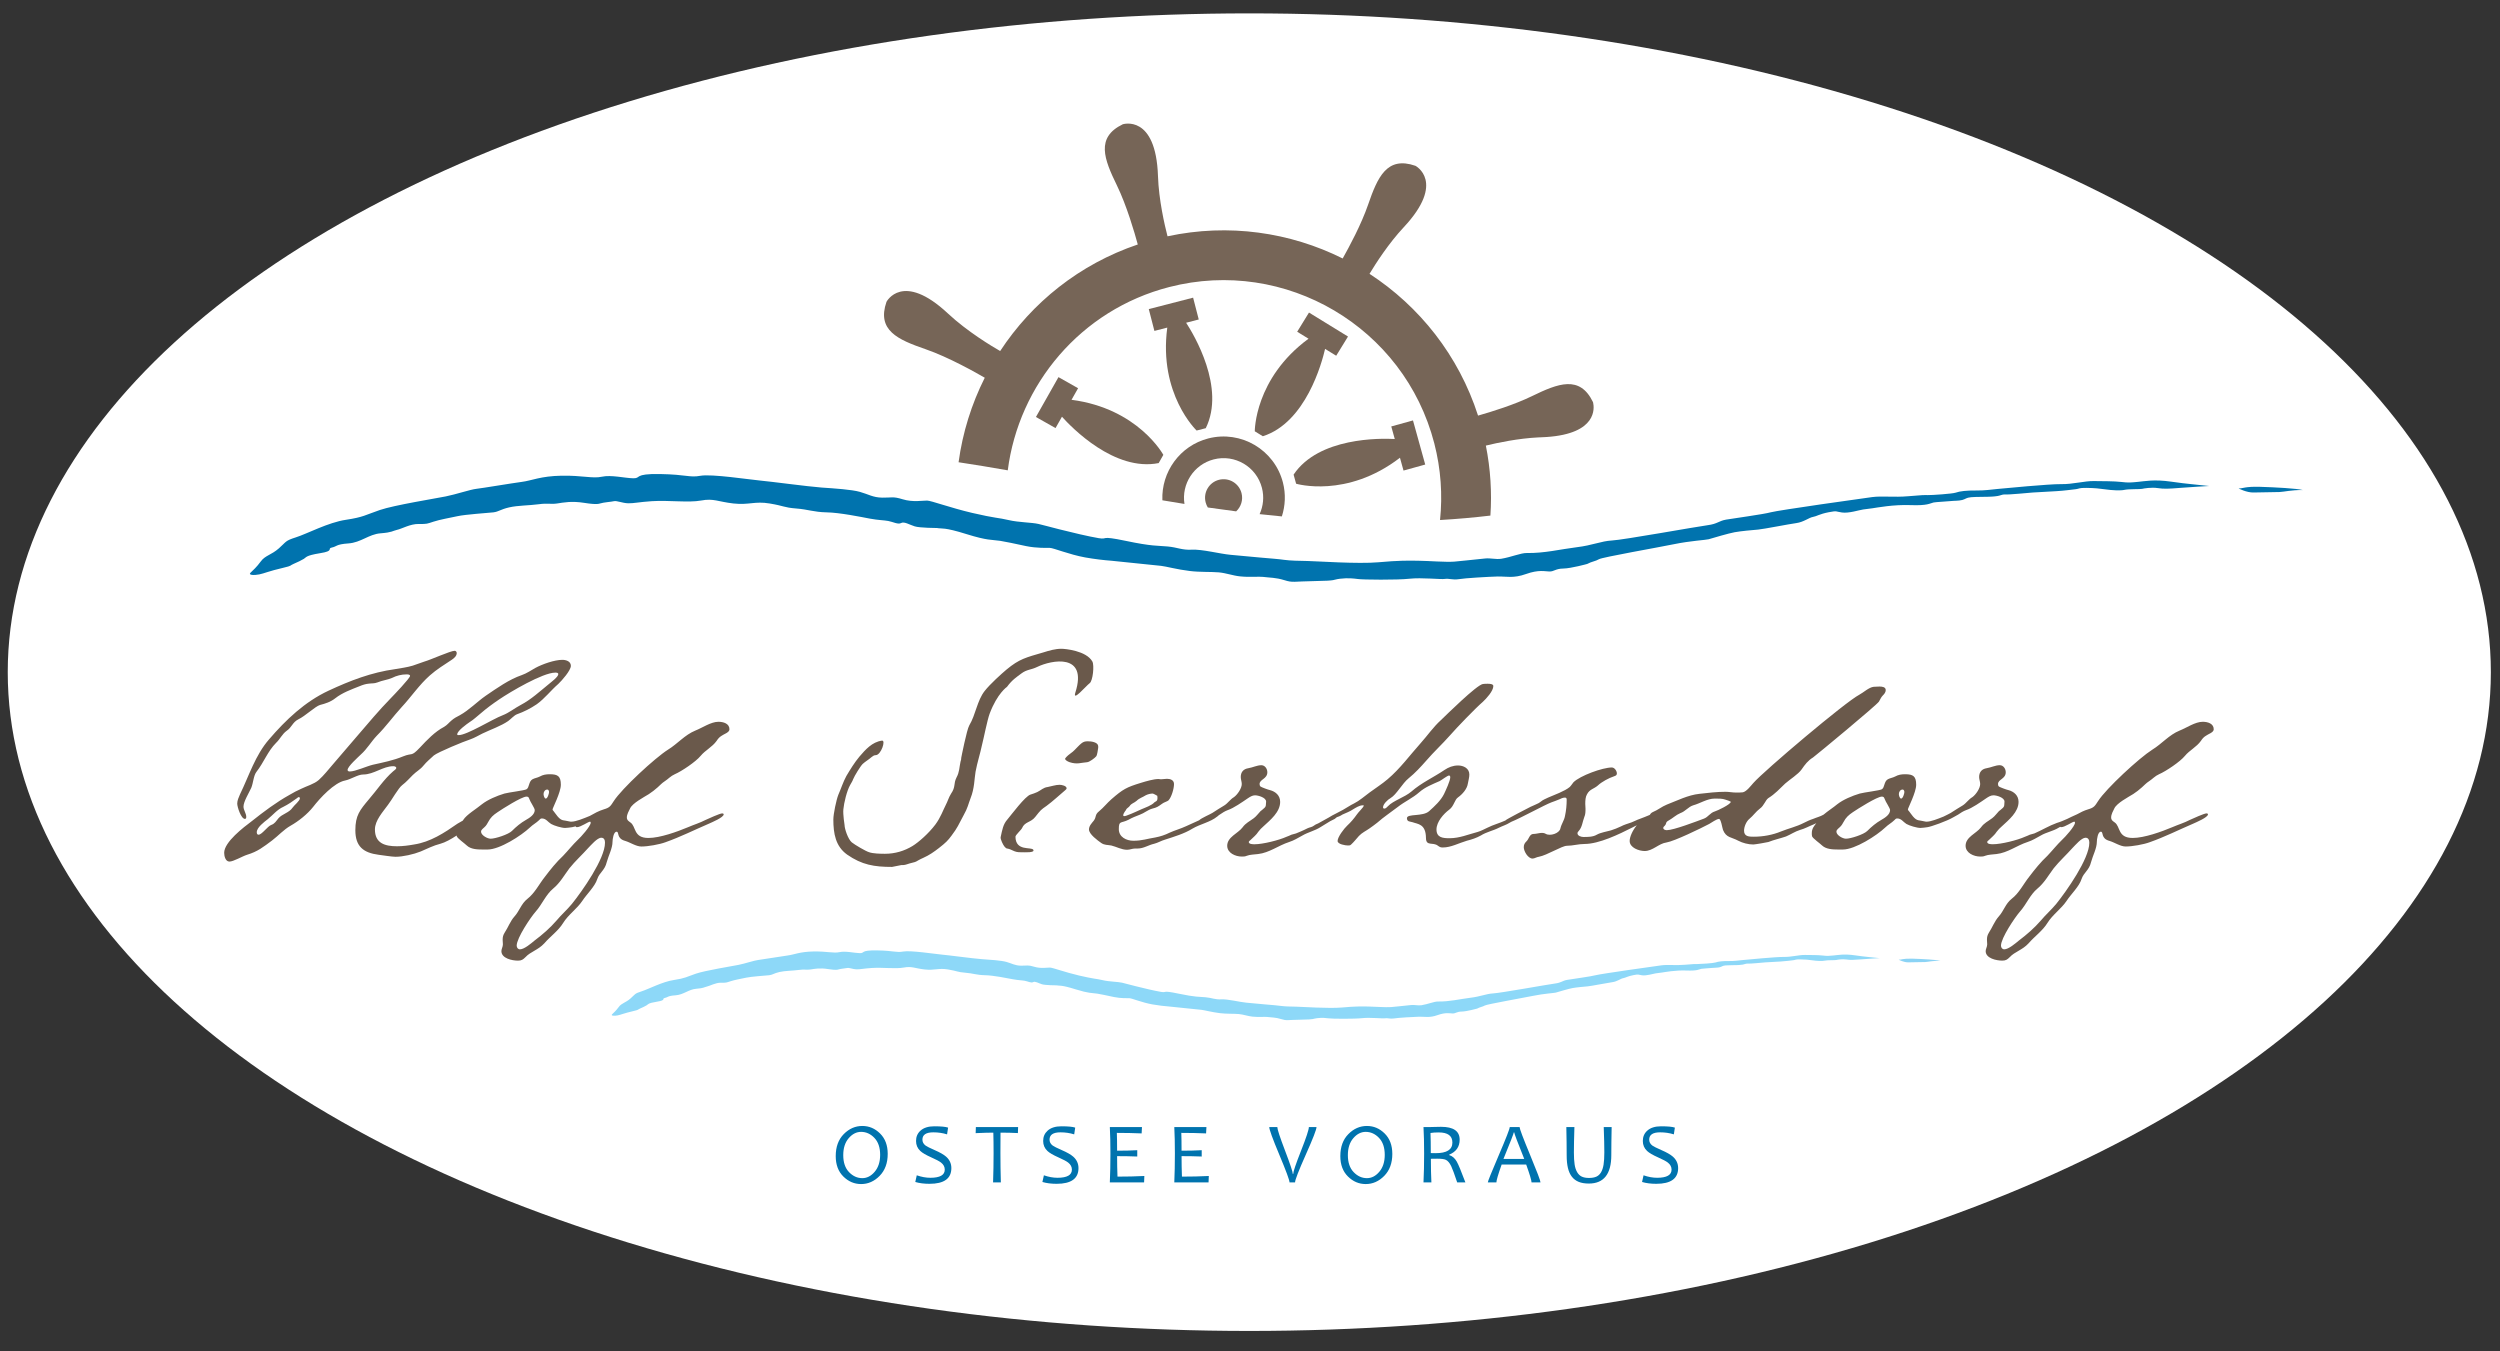 <?xml version="1.0" encoding="UTF-8" standalone="no"?>
<svg xmlns="http://www.w3.org/2000/svg" xmlns:xlink="http://www.w3.org/1999/xlink" width="100%" height="100%" viewBox="0 0 296 160" version="1.1" xml:space="preserve" style="fill-rule:evenodd;clip-rule:evenodd;stroke-linejoin:round;stroke-miterlimit:1.414;">
  <rect x="0" y="0" width="296" height="160" fill="#333333" stroke="none"/>
  <rect id="ArtBoard1" x="0" y="0" width="295.833" height="159.169" style="fill:none;"></rect>
  <g>
    <ellipse cx="147.917" cy="79.584" rx="147" ry="78" style="fill:#fff;"></ellipse>
    <g>
      <path d="M104.209,136.736c0,-0.866 -0.228,-1.535 -0.682,-2.011c-0.455,-0.474 -0.979,-0.712 -1.573,-0.712c-0.55,0 -1.04,0.25 -1.469,0.75c-0.43,0.5 -0.644,1.168 -0.644,2.003c0,0.869 0.229,1.54 0.687,2.016c0.458,0.474 0.982,0.711 1.572,0.711c0.551,0 1.039,-0.252 1.467,-0.76c0.428,-0.506 0.642,-1.172 0.642,-1.997Zm0.896,-0.116c0,1.084 -0.318,1.95 -0.952,2.599c-0.634,0.649 -1.366,0.974 -2.199,0.974c-0.798,0 -1.499,-0.298 -2.101,-0.893c-0.602,-0.595 -0.903,-1.4 -0.903,-2.413c0,-1.097 0.317,-1.967 0.951,-2.609c0.634,-0.643 1.367,-0.964 2.199,-0.964c0.799,0 1.499,0.297 2.101,0.893c0.602,0.595 0.904,1.401 0.904,2.413Z" style="fill:#0073ae;fill-rule:nonzero;"></path>
      <path d="M112.641,138.301c0,1.242 -0.864,1.862 -2.592,1.862c-0.631,0 -1.191,-0.071 -1.68,-0.216l0.176,-0.791c0.563,0.195 1.098,0.293 1.605,0.293c1.141,0 1.71,-0.323 1.71,-0.966c0,-0.326 -0.147,-0.605 -0.442,-0.836c-0.198,-0.155 -0.587,-0.361 -1.168,-0.619c-0.61,-0.272 -1.038,-0.522 -1.283,-0.75c-0.339,-0.316 -0.508,-0.711 -0.508,-1.188c0,-0.497 0.173,-0.9 0.518,-1.213c0.386,-0.349 0.931,-0.523 1.636,-0.523c0.798,0 1.345,0.052 1.64,0.156l-0.12,0.8c-0.511,-0.161 -1.052,-0.241 -1.626,-0.241c-0.862,0 -1.293,0.288 -1.293,0.865c0,0.279 0.124,0.512 0.372,0.7c0.161,0.117 0.517,0.295 1.067,0.534c0.627,0.271 1.08,0.529 1.359,0.774c0.419,0.369 0.629,0.823 0.629,1.359Z" style="fill:#0073ae;fill-rule:nonzero;"></path>
      <path d="M120.544,133.445l-0.025,0.71c-0.664,-0.034 -1.351,-0.051 -2.058,-0.051c-0.007,0.643 -0.01,1.461 -0.01,2.451c0,1.093 0.016,2.241 0.05,3.442l-0.921,0c0.04,-1.144 0.06,-2.291 0.06,-3.442c0,-0.976 -0.01,-1.793 -0.03,-2.451c-0.496,0 -1.194,0.02 -2.093,0.06l0.025,-0.719l5.002,0Z" style="fill:#0073ae;fill-rule:nonzero;"></path>
      <path d="M127.693,138.301c0,1.242 -0.864,1.862 -2.592,1.862c-0.63,0 -1.19,-0.071 -1.681,-0.216l0.177,-0.791c0.563,0.195 1.099,0.293 1.605,0.293c1.14,0 1.711,-0.323 1.711,-0.966c0,-0.326 -0.148,-0.605 -0.443,-0.836c-0.198,-0.155 -0.587,-0.361 -1.167,-0.619c-0.611,-0.272 -1.039,-0.522 -1.284,-0.75c-0.338,-0.316 -0.508,-0.711 -0.508,-1.188c0,-0.497 0.173,-0.9 0.519,-1.213c0.385,-0.349 0.93,-0.523 1.635,-0.523c0.798,0 1.345,0.052 1.64,0.156l-0.12,0.8c-0.51,-0.161 -1.052,-0.241 -1.626,-0.241c-0.862,0 -1.293,0.288 -1.293,0.865c0,0.279 0.124,0.512 0.372,0.7c0.161,0.117 0.517,0.295 1.067,0.534c0.627,0.271 1.08,0.529 1.359,0.774c0.419,0.369 0.629,0.823 0.629,1.359Z" style="fill:#0073ae;fill-rule:nonzero;"></path>
      <path d="M135.491,139.237l-0.031,0.76l-4.056,0c0.048,-1.041 0.071,-2.188 0.071,-3.442c0,-1.182 -0.023,-2.218 -0.071,-3.11l3.805,0l-0.04,0.75c-0.923,-0.04 -1.901,-0.061 -2.934,-0.061c0.02,0.52 0.03,1.224 0.03,2.109c0.892,0 1.688,-0.021 2.386,-0.06l0,0.749c-0.745,-0.03 -1.54,-0.045 -2.386,-0.045c0,0.863 0.015,1.671 0.046,2.425c1.113,0 2.173,-0.024 3.18,-0.075Z" style="fill:#0073ae;fill-rule:nonzero;"></path>
      <path d="M143.123,139.237l-0.031,0.76l-4.055,0c0.046,-1.041 0.07,-2.188 0.07,-3.442c0,-1.182 -0.024,-2.218 -0.07,-3.11l3.804,0l-0.04,0.75c-0.923,-0.04 -1.901,-0.061 -2.934,-0.061c0.02,0.52 0.03,1.224 0.03,2.109c0.892,0 1.687,-0.021 2.385,-0.06l0,0.749c-0.745,-0.03 -1.54,-0.045 -2.385,-0.045c0,0.863 0.015,1.671 0.045,2.425c1.114,0 2.174,-0.024 3.181,-0.075Z" style="fill:#0073ae;fill-rule:nonzero;"></path>
      <path d="M155.875,133.445c0,0.278 -0.423,1.369 -1.271,3.271c-0.847,1.902 -1.27,2.995 -1.27,3.281l-0.654,0c0,-0.258 -0.4,-1.344 -1.201,-3.256c-0.8,-1.913 -1.2,-3.011 -1.2,-3.296l0.956,0c0,0.262 0.306,1.193 0.916,2.795c0.611,1.603 0.916,2.519 0.916,2.751l0.05,0c0,-0.262 0.309,-1.175 0.926,-2.741c0.618,-1.565 0.926,-2.499 0.926,-2.805l0.906,0Z" style="fill:#0073ae;fill-rule:nonzero;"></path>
      <path d="M163.954,136.736c0,-0.866 -0.226,-1.535 -0.681,-2.011c-0.455,-0.474 -0.978,-0.712 -1.573,-0.712c-0.549,0 -1.039,0.25 -1.47,0.75c-0.428,0.5 -0.643,1.168 -0.643,2.003c0,0.869 0.229,1.54 0.687,2.016c0.457,0.474 0.982,0.711 1.572,0.711c0.551,0 1.039,-0.252 1.468,-0.76c0.427,-0.506 0.64,-1.172 0.64,-1.997Zm0.897,-0.116c0,1.084 -0.317,1.95 -0.951,2.599c-0.635,0.649 -1.368,0.974 -2.2,0.974c-0.798,0 -1.498,-0.298 -2.1,-0.893c-0.603,-0.595 -0.904,-1.4 -0.904,-2.413c0,-1.097 0.317,-1.967 0.952,-2.609c0.633,-0.643 1.366,-0.964 2.198,-0.964c0.799,0 1.5,0.297 2.101,0.893c0.602,0.595 0.904,1.401 0.904,2.413Z" style="fill:#0073ae;fill-rule:nonzero;"></path>
      <path d="M171.962,135.277c0,-0.799 -0.539,-1.198 -1.62,-1.198c-0.386,0 -0.71,0.022 -0.971,0.065c0.023,0.584 0.035,1.378 0.035,2.381c0.202,0.006 0.394,0.01 0.579,0.01c1.318,0 1.977,-0.419 1.977,-1.258Zm1.54,4.72l-0.971,0c-0.322,-0.963 -0.557,-1.601 -0.705,-1.913c-0.188,-0.392 -0.401,-0.646 -0.639,-0.76c-0.188,-0.09 -0.525,-0.135 -1.011,-0.135c-0.285,0 -0.539,0.003 -0.76,0.01c0,1.083 0.021,2.016 0.061,2.798l-0.936,0c0.05,-1.041 0.075,-2.188 0.075,-3.442c0,-1.182 -0.025,-2.218 -0.075,-3.11l0.709,0c0.151,0 0.342,-0.006 0.574,-0.015c0.231,-0.011 0.496,-0.016 0.794,-0.016c1.47,0 2.205,0.506 2.205,1.52c0,0.843 -0.413,1.434 -1.238,1.777l0,0.05c0.369,0.111 0.667,0.368 0.895,0.77c0.192,0.336 0.533,1.158 1.022,2.466Z" style="fill:#0073ae;fill-rule:nonzero;"></path>
      <path d="M180.47,137.219c-0.789,-1.969 -1.183,-3.016 -1.183,-3.14l-0.055,0c0,0.104 -0.408,1.15 -1.223,3.14l2.461,0Zm1.927,2.778l-1.062,0c0,-0.225 -0.211,-0.932 -0.634,-2.119l-2.904,0c-0.415,1.171 -0.623,1.877 -0.623,2.119l-1.017,0c0,-0.125 0.433,-1.197 1.298,-3.218c0.867,-2.021 1.299,-3.133 1.299,-3.334l1.167,0c0,0.198 0.413,1.293 1.238,3.286c0.826,1.992 1.238,3.081 1.238,3.266Z" style="fill:#0073ae;fill-rule:nonzero;"></path>
      <path d="M190.819,133.445c-0.013,0.634 -0.024,1.226 -0.03,1.776c-0.007,0.551 -0.01,1.064 -0.01,1.54c0,2.248 -0.888,3.371 -2.662,3.371c-0.464,0 -0.861,-0.065 -1.191,-0.197c-0.33,-0.133 -0.602,-0.337 -0.815,-0.611c-0.213,-0.273 -0.369,-0.617 -0.468,-1.034c-0.099,-0.416 -0.148,-0.906 -0.148,-1.474c0,-0.496 -0.003,-1.024 -0.01,-1.582c-0.007,-0.559 -0.017,-1.155 -0.031,-1.789l0.957,0c-0.041,1.277 -0.061,2.28 -0.061,3.004c0,0.583 0.029,1.059 0.086,1.426c0.057,0.368 0.158,0.674 0.304,0.919c0.146,0.245 0.33,0.418 0.551,0.521c0.222,0.102 0.504,0.154 0.845,0.154c0.359,0 0.652,-0.052 0.876,-0.154c0.225,-0.103 0.408,-0.272 0.549,-0.508c0.14,-0.237 0.242,-0.541 0.302,-0.912c0.06,-0.37 0.09,-0.855 0.09,-1.456c0,-0.356 -0.005,-0.78 -0.017,-1.276c-0.012,-0.494 -0.03,-1.068 -0.053,-1.718l0.936,0Z" style="fill:#0073ae;fill-rule:nonzero;"></path>
      <path d="M198.692,138.301c0,1.242 -0.863,1.862 -2.591,1.862c-0.63,0 -1.191,-0.071 -1.681,-0.216l0.176,-0.791c0.564,0.195 1.099,0.293 1.605,0.293c1.141,0 1.712,-0.323 1.712,-0.966c0,-0.326 -0.148,-0.605 -0.444,-0.836c-0.197,-0.155 -0.586,-0.361 -1.167,-0.619c-0.61,-0.272 -1.038,-0.522 -1.283,-0.75c-0.339,-0.316 -0.509,-0.711 -0.509,-1.188c0,-0.497 0.174,-0.9 0.519,-1.213c0.386,-0.349 0.931,-0.523 1.636,-0.523c0.798,0 1.345,0.052 1.64,0.156l-0.121,0.8c-0.51,-0.161 -1.051,-0.241 -1.625,-0.241c-0.862,0 -1.293,0.288 -1.293,0.865c0,0.279 0.124,0.512 0.372,0.7c0.161,0.117 0.516,0.295 1.067,0.534c0.628,0.271 1.08,0.529 1.359,0.774c0.419,0.369 0.628,0.823 0.628,1.359Z" style="fill:#0073ae;fill-rule:nonzero;"></path>
      <path d="M30.887,66.462c0.514,-0.702 1.232,-0.744 2.135,-1.54c0.905,-0.798 0.707,-0.886 2.015,-1.302c1.302,-0.409 3.827,-1.77 5.923,-2.076c2.096,-0.318 2.304,-0.573 4.012,-1.158c1.707,-0.582 6.608,-1.368 7.808,-1.611c1.2,-0.238 2.911,-0.818 3.611,-0.896c0.693,-0.076 4.175,-0.662 5.375,-0.822c1.199,-0.151 2.229,-0.69 4.723,-0.734c2.492,-0.042 3.674,0.362 4.776,0.12c1.1,-0.241 2.708,0.166 3.706,0.185c0.992,0.022 -0.009,-0.558 3.175,-0.502c3.194,0.058 3.485,0.445 4.783,0.207c1.299,-0.242 5.868,0.454 7.057,0.563c1.196,0.105 5.666,0.708 7.258,0.827c1.592,0.11 3.576,0.234 4.571,0.515c0.993,0.278 1.541,0.666 2.632,0.682c1.101,0.023 1.246,-0.175 2.429,0.194c1.192,0.371 2.392,0.145 2.89,0.153c0.496,0.01 2.726,0.846 5.344,1.462c2.752,0.643 3.128,0.563 4.318,0.848c1.189,0.281 2.74,0.273 3.53,0.459c0.792,0.189 0.982,0.259 2.471,0.635c1.483,0.376 3.468,0.847 4.659,1.047c1.192,0.192 0.009,-0.348 3.176,0.315c3.175,0.668 3.776,0.555 4.972,0.668c1.191,0.105 1.682,0.444 2.876,0.381c1.201,-0.068 3.377,0.501 4.573,0.606c1.196,0.106 2.187,0.211 3.486,0.322c1.286,0.114 2.18,0.175 2.884,0.276c0.688,0.1 1.782,0.119 2.785,0.137c0.991,0.017 5.967,0.367 8.363,0.15c2.397,-0.221 3.592,-0.203 4.789,-0.18c1.191,0.014 3.186,0.18 4.177,0.105c0.483,-0.032 1.994,-0.207 3.673,-0.374c0.622,-0.067 1.264,0.127 1.896,0.035c1.194,-0.195 2.316,-0.692 3.025,-0.682c2.093,0.038 3.998,-0.449 5.895,-0.682c1.899,-0.226 2.908,-0.731 4.204,-0.802c1.297,-0.06 10.108,-1.654 11.305,-1.807c1.197,-0.154 1.303,-0.503 2.201,-0.663c0.898,-0.157 4.399,-0.622 5.302,-0.87c0.901,-0.241 10.804,-1.645 11.994,-1.798c1.204,-0.154 2.587,0.049 4.289,-0.102c1.7,-0.146 1.8,-0.14 2.296,-0.132c0.496,0.008 2.906,-0.154 3.298,-0.289c0.481,-0.178 1.332,-0.269 2.43,-0.257c1.044,0.013 1.76,-0.111 2.561,-0.184c0.798,-0.072 6.087,-0.588 7.486,-0.569c1.392,0.027 2.798,-0.387 3.893,-0.363c1.092,0.016 2.329,0.004 3.23,0.104c0.893,0.11 1.183,0.066 1.987,-0.01c0.793,-0.067 1.865,-0.322 3.945,-0.022c2.09,0.301 2.655,0.301 4.492,0.513c0,0 -2.412,0.132 -3.58,0.233c-1.174,0.096 -1.811,0.128 -2.524,0.013c-0.724,-0.11 -1.642,0.039 -1.846,0.093c-0.209,0.055 -1.581,0.008 -2.064,0.114c-0.48,0.113 -1.438,0.07 -2.432,-0.073c-0.525,-0.079 -1.133,-0.143 -2.082,-0.156c-0.949,-0.018 -0.882,0.119 -1.289,0.156c-0.394,0.036 -1.364,0.186 -2.315,0.234c-0.945,0.058 -2.287,0.132 -2.778,0.158c-0.49,0.032 -2.739,0.271 -3.317,0.23c-0.242,-0.019 -0.527,0.137 -0.822,0.181c-0.491,0.084 -0.989,0.084 -1.136,0.091c-0.25,0.023 -1.373,-0.003 -2.003,0.052c-0.633,0.064 -0.598,0.204 -1.046,0.328c-0.456,0.118 -0.937,0.079 -1.424,0.135c-0.494,0.058 -1.699,0.102 -1.984,0.164c-0.409,0.089 -0.68,0.39 -2.718,0.31c-2.04,-0.077 -3.961,0.296 -4.526,0.375c-0.567,0.07 -0.602,0.079 -1.09,0.142c-0.479,0.07 -1.708,0.475 -2.511,0.356c-0.801,-0.11 -0.497,-0.234 -1.584,-0.027c-1.09,0.212 -1.423,0.486 -1.856,0.555c-0.434,0.066 -1.09,0.607 -1.953,0.726c-0.857,0.115 -3.898,0.716 -4.532,0.77c-0.643,0.051 -2.054,0.18 -2.78,0.313c-0.718,0.132 -2.478,0.655 -3.079,0.832c-0.314,0.087 -2.174,0.187 -4.086,0.581c-1.916,0.395 -8.508,1.543 -8.896,1.782c-0.383,0.235 -0.865,0.272 -1.395,0.561c0,0 -1.886,0.525 -2.818,0.543c-0.937,0.012 -1.101,0.361 -1.652,0.351c-0.542,-0.009 -1.255,-0.242 -2.765,0.295c-1.509,0.543 -2.325,0.273 -3.373,0.296c-1.049,0.027 -3.893,0.193 -4.592,0.316c-0.704,0.118 -1.195,-0.109 -1.643,-0.028c-0.452,0.079 -2.763,-0.183 -4.202,-0.023c-1.443,0.161 -5.555,0.122 -6.115,0.033c-0.523,-0.066 -1.145,-0.144 -2.099,-0.033c-0.945,0.114 -0.293,0.237 -2.935,0.276c-2.641,0.041 -2.624,0.22 -3.662,-0.107c-1.043,-0.322 -1.689,-0.28 -2.532,-0.387c-0.509,-0.062 -1.535,0.065 -2.718,-0.062c-0.802,-0.077 -1.665,-0.398 -2.51,-0.474c-0.946,-0.081 -2.229,-0.012 -3.436,-0.162c-1.474,-0.174 -2.84,-0.551 -3.39,-0.608c-0.989,-0.11 -5.16,-0.541 -5.86,-0.603c-0.891,-0.065 -2.024,-0.196 -3.132,-0.394c-1.912,-0.347 -3.752,-1.124 -4.191,-1.131c-0.352,-0.005 -1.559,0.047 -2.808,-0.212c-1.25,-0.269 -2.546,-0.547 -3.069,-0.623c-1.042,-0.149 -1.506,-0.026 -3.95,-0.785c-2.754,-0.868 -2.949,-0.617 -3.522,-0.732c0,0 -2.061,-0.008 -2.649,-0.198c-0.598,-0.184 -1.253,-0.603 -1.606,-0.394c-0.35,0.21 -0.991,-0.151 -1.537,-0.244c-0.546,-0.1 -1.127,-0.084 -2.167,-0.277c-1.043,-0.198 -3.573,-0.717 -5.116,-0.742c-1.545,-0.032 -2.183,-0.35 -3.624,-0.459c-1.445,-0.114 -1.39,-0.303 -3.127,-0.592c-1.74,-0.297 -2.445,0.205 -4.285,0c-1.837,-0.208 -2.33,-0.631 -3.826,-0.35c-1.504,0.278 -3.791,-0.053 -5.842,0.078c-1.568,0.106 -2.088,0.261 -2.788,0.249c-0.698,-0.016 -1.334,-0.327 -1.687,-0.249c-0.35,0.087 -1.146,0.116 -1.703,0.283c0,0 -0.248,0.166 -1.788,-0.08c-1.535,-0.244 -2.439,-0.051 -3.24,0.069c-0.798,0.117 -1.048,-0.065 -2.192,0.091c-1.148,0.154 -2.445,0.132 -3.497,0.373c-1.051,0.247 -1.208,0.501 -1.858,0.587c-0.648,0.07 -3.343,0.249 -4.248,0.453c-0.898,0.197 -2.096,0.399 -2.851,0.652c-0.753,0.244 -0.753,0.288 -1.748,0.271c-0.995,-0.018 -2.006,0.581 -2.559,0.694c-0.55,0.128 -0.555,0.302 -1.953,0.411c-1.396,0.106 -2.315,1.095 -3.809,1.197c-1.503,0.105 -1.357,0.369 -1.961,0.487c-0.595,0.123 0.344,0.4 -1.406,0.673c-1.749,0.284 -1.605,0.496 -1.911,0.669c-0.302,0.173 -0.704,0.385 -1.21,0.594c-0.5,0.208 -0.114,0.204 -1.205,0.457c-1.767,0.411 -2.26,0.67 -2.858,0.788c-0.6,0.123 -1.341,0.098 -1.041,-0.196c0.309,-0.305 0.711,-0.644 1.23,-1.352Z" style="fill:#0073ae;"></path>
      <path d="M265.044,57.833c0.54,0.012 0.721,-0.245 2.554,-0.193c1.837,0.057 4.305,0.189 5.053,0.382c-1.416,-0.012 -2.171,0.208 -2.753,0.234c-0.589,0.022 -2.283,0.03 -3.079,0.056c-0.797,0.023 -1.775,-0.479 -1.775,-0.479Z" style="fill:#0073ae;"></path>
      <path d="M67.711,107.026c-0.564,0.685 -1.245,1.278 -1.814,1.961c-0.771,0.893 -1.66,1.664 -2.611,2.379c-0.387,0.325 -1.218,1.035 -1.724,1.035c-0.235,0 -0.386,-0.205 -0.386,-0.441c0,-0.892 1.632,-3.33 2.262,-4.043c0.74,-0.83 1.185,-1.987 2.046,-2.7c0.832,-0.684 1.307,-1.573 1.932,-2.408c0.682,-0.855 1.515,-1.603 2.227,-2.405c0.326,-0.328 1.069,-1.217 1.547,-1.217c0.355,0 0.441,0.298 0.441,0.595c0,1.9 -2.7,5.731 -3.92,7.244Zm-3.088,-12.474c-0.178,0 -0.267,-0.388 -0.267,-0.535c0,-0.237 0.147,-0.535 0.447,-0.535c0.149,0 0.205,0.183 0.205,0.298c0,0.177 -0.178,0.772 -0.385,0.772Zm-2.347,2.525c-0.625,0.355 -1.161,0.804 -1.663,1.308c-0.418,0.415 -1.96,0.918 -2.524,0.918c-0.387,0 -1.132,-0.415 -1.132,-0.828c0,-0.154 0.089,-0.24 0.177,-0.331c0.359,-0.325 0.418,-0.356 0.655,-0.798c0.3,-0.565 0.596,-0.833 1.13,-1.187c0.565,-0.387 2.85,-1.841 3.417,-1.841c0.207,0 0.269,0.086 0.327,0.262c0.117,0.36 0.651,1.1 0.651,1.337c0,0.535 -0.621,0.923 -1.038,1.16Zm-27.63,-1.456c-0.416,0.624 -1.245,0.741 -1.691,1.281c-0.269,0.323 -0.419,0.621 -0.834,0.769c-0.444,0.148 -1.098,1.157 -1.512,1.157c-0.178,0 -0.207,-0.176 -0.207,-0.294c0,-0.568 0.89,-1.219 1.304,-1.544c0.593,-0.477 1.099,-1.132 1.845,-1.463c0.591,-0.294 1.095,-0.646 1.63,-1.035c0.061,-0.058 0.12,-0.115 0.211,-0.115c0.087,0 0.118,0.087 0.118,0.143c0,0.296 -0.689,0.833 -0.864,1.101Zm20.974,-10.133c0.478,-0.294 0.861,-0.681 1.308,-1.034c0.684,-0.594 1.423,-1.134 2.169,-1.638c1.307,-0.889 5.168,-3.178 6.652,-3.178c0.121,0 0.354,0 0.354,0.181c0,0.328 -0.858,0.95 -1.098,1.158c-1.097,0.888 -2.109,1.839 -3.354,2.493c-0.744,0.39 -1.367,0.922 -2.14,1.22c-1.187,0.445 -4.216,2.348 -5.198,2.348c-0.091,0 -0.178,0 -0.178,-0.088c0,-0.418 1.13,-1.22 1.485,-1.462Zm21.212,8.529c0.356,-0.237 0.714,-0.505 1.04,-0.801c0.268,-0.238 0.503,-0.506 0.83,-0.713c0.418,-0.269 0.712,-0.625 1.19,-0.833c0.831,-0.359 2.493,-1.483 3.058,-2.168c0.565,-0.685 1.368,-1.039 1.9,-1.783c0.15,-0.236 0.327,-0.445 0.565,-0.589c0.268,-0.212 0.953,-0.391 0.953,-0.778c0,-0.686 -0.716,-0.892 -1.31,-0.892c-0.885,0 -1.9,0.715 -2.73,1.041c-1.25,0.508 -2.112,1.573 -3.239,2.261c-1.543,0.976 -5.466,4.604 -6.417,6.084c-0.386,0.598 -0.474,0.775 -1.188,0.984c-0.596,0.181 -1.118,0.474 -1.648,0.773c-0.747,0.309 -1.655,0.682 -2.184,0.682c-0.062,0 -0.146,0 -0.236,-0.027c-0.683,-0.181 -0.891,0 -1.397,-0.596c-0.178,-0.21 -0.328,-0.446 -0.477,-0.626c-0.058,-0.057 -0.118,-0.119 -0.118,-0.206c0,-0.15 0.98,-2.019 0.98,-2.91c0,-1.011 -0.355,-1.25 -1.306,-1.25c-0.447,0 -0.801,0.058 -1.188,0.271c-0.267,0.144 -0.596,0.177 -0.862,0.324c-0.474,0.269 -0.355,0.983 -0.712,1.187c-0.268,0.149 -2.083,0.359 -2.615,0.505c-0.891,0.269 -1.96,0.714 -2.675,1.276c-0.595,0.506 -1.81,1.219 -2.196,1.844c-0.018,0.032 -0.039,0.056 -0.056,0.084l-0.63,0.362c-1.576,1.099 -3.208,2.17 -5.138,2.464c-0.654,0.118 -1.338,0.21 -2.021,0.21c-1.396,0 -2.614,-0.329 -2.614,-1.991c0,-1.069 0.948,-2.082 1.546,-2.913c0.444,-0.564 1.216,-1.987 1.693,-2.344c0.471,-0.358 0.829,-0.773 1.246,-1.188c0.418,-0.419 0.89,-0.653 1.249,-1.1c0.386,-0.474 0.831,-0.831 1.245,-1.219c0.477,-0.387 3.566,-1.665 4.308,-1.901c0.507,-0.176 0.95,-0.448 1.427,-0.686c0.98,-0.472 2.199,-0.889 3.06,-1.483c0.294,-0.209 0.714,-0.682 1.041,-0.802c0.827,-0.294 1.602,-0.686 2.345,-1.188c0.952,-0.682 1.663,-1.633 2.552,-2.405c0.418,-0.391 1.487,-1.603 1.487,-2.143c0,-0.532 -0.566,-0.71 -1.008,-0.71c-0.922,0 -2.348,0.503 -3.181,0.95c-0.536,0.3 -1.04,0.656 -1.632,0.86c-1.485,0.507 -2.941,1.546 -4.251,2.437c-1.067,0.742 -1.958,1.696 -3.087,2.319c-0.355,0.176 -0.683,0.354 -0.982,0.62c-0.295,0.245 -0.505,0.536 -0.861,0.744c-1.126,0.597 -2.018,1.548 -2.88,2.468c-1.071,1.13 -0.832,0.564 -1.99,1.037c-1.158,0.479 -2.346,0.712 -3.566,0.984c-0.743,0.175 -2.079,0.799 -2.733,0.799c-0.118,0 -0.267,-0.031 -0.267,-0.179c0,-0.413 1.249,-1.511 1.577,-1.837c0.739,-0.656 1.216,-1.517 1.898,-2.233c1.07,-1.065 1.933,-2.286 2.943,-3.387c1.128,-1.212 2.079,-2.641 3.327,-3.739c0.801,-0.715 1.691,-1.25 2.58,-1.843c0.271,-0.179 0.599,-0.449 0.599,-0.803c0,-0.119 -0.091,-0.269 -0.238,-0.269c-0.505,0 -2.85,1.072 -3.595,1.278c-0.446,0.151 -0.921,0.328 -1.367,0.479c-0.683,0.206 -1.397,0.294 -2.08,0.414c-2.819,0.387 -5.345,1.363 -7.903,2.556c-2.791,1.304 -5.046,3.442 -7.038,5.762c-1.63,1.87 -2.371,4.308 -3.439,6.504c-0.15,0.359 -0.329,0.717 -0.329,1.104c0,0.378 0.447,1.81 0.92,1.81c0.122,0 0.151,-0.15 0.151,-0.237c0,-0.418 -0.329,-0.805 -0.329,-1.22c0,-0.594 0.655,-1.632 0.921,-2.227c0.237,-0.565 0.265,-1.456 0.623,-1.9c0.861,-1.104 1.333,-2.439 2.313,-3.42c0.475,-0.443 0.715,-1.037 1.248,-1.423c0.625,-0.415 0.686,-1.01 1.398,-1.369c0.77,-0.356 2.017,-1.543 2.551,-1.693c0.682,-0.179 1.25,-0.357 1.815,-0.798c0.831,-0.656 1.901,-1.043 2.881,-1.429c0.355,-0.15 0.712,-0.266 1.072,-0.298c0.384,-0.055 0.651,0 1.033,-0.146c0.567,-0.241 1.193,-0.298 1.728,-0.533c0.534,-0.27 1.126,-0.42 1.722,-0.42c0.116,0 0.417,0 0.417,0.178c0,0.267 -1.962,2.317 -2.288,2.648c-1.394,1.424 -2.675,2.967 -3.981,4.483c-0.954,1.128 -1.9,2.225 -2.881,3.36c-0.537,0.618 -1.039,1.275 -1.663,1.837c-0.538,0.477 -1.426,0.714 -2.081,1.041c-0.476,0.208 -0.919,0.446 -1.367,0.712c-1.604,0.894 -3.056,1.991 -4.48,3.12c-0.949,0.712 -3.268,2.468 -3.268,3.744c0,0.389 0.152,1.041 0.623,1.041c0.478,0 1.519,-0.627 2.082,-0.804c1.273,-0.387 1.928,-0.921 2.965,-1.694c0.743,-0.563 1.365,-1.277 2.197,-1.752c0.949,-0.535 1.991,-1.367 2.674,-2.233c0.8,-1.035 2.496,-2.873 3.774,-3.115c0.711,-0.147 1.516,-0.712 2.137,-0.712c1.279,0 2.345,-0.982 3.566,-0.982c0.117,0 0.356,0.032 0.356,0.209c0,0.147 -0.265,0.298 -0.356,0.384c-1.101,0.954 -1.933,2.233 -2.884,3.327c-1.07,1.279 -1.603,1.906 -1.603,3.656c0,1.933 0.952,2.675 2.763,2.912c0.474,0.057 1.576,0.236 1.991,0.236c0.861,0 2.165,-0.295 2.97,-0.623c0.773,-0.325 1.516,-0.714 2.346,-0.921c0.554,-0.148 1.255,-0.536 1.92,-0.974c0.004,0.029 0.004,0.057 0.016,0.085c0.056,0.236 0.949,0.859 1.188,1.096c0.473,0.448 1.244,0.477 1.867,0.477l0.598,0c1.425,0 3.981,-1.633 5.017,-2.616c0.326,-0.325 0.745,-0.534 1.073,-0.857c0.088,-0.091 0.176,-0.207 0.325,-0.207c0.504,0 0.711,0.413 1.099,0.651c0.357,0.207 1.247,0.475 1.664,0.475c0.267,0 0.564,-0.062 0.832,-0.091c0.081,-0.009 0.233,-0.047 0.422,-0.101c0.009,0.073 0.061,0.101 0.142,0.101c0.444,0 1.337,-0.652 1.546,-0.652c0.058,0 0.087,0.061 0.087,0.12c0,0.414 -1.189,1.724 -1.514,2.017c-0.624,0.597 -1.158,1.281 -1.754,1.903c-0.801,0.745 -1.483,1.604 -2.137,2.463c-0.712,0.891 -1.192,1.933 -2.107,2.65c-0.714,0.562 -0.924,1.422 -1.518,2.074c-0.504,0.569 -0.741,1.28 -1.156,1.906c-0.181,0.296 -0.24,0.503 -0.24,0.854c0,0.182 0.028,0.36 0.028,0.537c0,0.297 -0.176,0.538 -0.176,0.804c0,0.862 1.274,1.126 1.962,1.126c0.411,0 0.593,-0.117 0.889,-0.414c0.592,-0.649 1.486,-0.832 2.229,-1.634c0.712,-0.829 1.664,-1.484 2.226,-2.405c0.624,-1.01 1.635,-1.662 2.289,-2.643c0.506,-0.772 1.485,-1.692 1.752,-2.555c0.266,-0.803 0.891,-1.012 1.127,-2.018c0.209,-0.776 0.683,-1.633 0.683,-2.411c0,-0.266 0.118,-1.184 0.478,-1.184c0.355,0 -0.063,0.799 1.041,1.094c0.591,0.178 1.278,0.658 1.901,0.658c0.77,0 2.136,-0.24 2.853,-0.509c1.749,-0.619 3.414,-1.454 5.137,-2.195c0.327,-0.149 1.751,-0.742 1.751,-1.1c0,-0.089 -0.088,-0.119 -0.18,-0.119c-0.263,0 -1.632,0.623 -1.959,0.773c-0.682,0.355 -1.394,0.564 -2.075,0.86c-1.282,0.538 -3.329,1.278 -4.697,1.278c-1.812,0 -1.425,-1.365 -2.14,-1.841c-0.235,-0.178 -0.414,-0.265 -0.414,-0.593c0,-0.358 0.236,-0.774 0.386,-1.072c0.297,-0.626 1.604,-1.305 2.228,-1.692Z" style="fill:#6a594b;fill-rule:nonzero;"></path>
      <path d="M125.46,92.92c-0.477,0 -0.951,0.177 -1.426,0.264c-0.507,0.064 -0.743,0.36 -1.22,0.596c-0.238,0.118 -0.533,0.209 -0.803,0.297c-0.623,0.175 -2.262,2.389 -2.741,2.954c-0.503,0.565 -0.6,1.21 -0.793,2.087c-0.051,0.234 0.297,0.939 0.447,1.109c0.342,0.395 0.163,0.077 0.964,0.462c0.36,0.177 0.579,0.218 0.995,0.218c0.505,0 1.684,0.079 1.457,-0.296c-0.228,-0.373 -2.092,0.219 -2.109,-1.545c0,-0.205 0.688,-0.805 0.778,-1.016c0.328,-0.774 1.031,-0.648 1.558,-1.317c0.665,-0.844 0.665,-0.844 1.348,-1.319c0.772,-0.568 1.486,-1.25 2.227,-1.87c0.058,-0.062 0.144,-0.121 0.144,-0.21c0,-0.296 -0.591,-0.414 -0.826,-0.414Zm117.994,14.106c-0.565,0.685 -1.247,1.278 -1.815,1.961c-0.772,0.893 -1.662,1.664 -2.61,2.379c-0.39,0.325 -1.223,1.035 -1.724,1.035c-0.238,0 -0.388,-0.205 -0.388,-0.441c0,-0.892 1.635,-3.33 2.258,-4.043c0.743,-0.83 1.187,-1.987 2.049,-2.7c0.827,-0.684 1.305,-1.573 1.931,-2.408c0.684,-0.855 1.515,-1.603 2.225,-2.405c0.329,-0.328 1.071,-1.217 1.546,-1.217c0.357,0 0.45,0.298 0.45,0.595c0,1.9 -2.706,5.731 -3.922,7.244Zm-18.356,-12.474c-0.184,0 -0.273,-0.388 -0.273,-0.535c0,-0.237 0.154,-0.535 0.451,-0.535c0.145,0 0.202,0.183 0.202,0.298c0,0.177 -0.178,0.772 -0.38,0.772Zm-2.352,2.525c-0.623,0.355 -1.157,0.804 -1.66,1.308c-0.418,0.415 -1.961,0.918 -2.527,0.918c-0.387,0 -1.126,-0.415 -1.126,-0.828c0,-0.154 0.083,-0.24 0.172,-0.331c0.36,-0.325 0.417,-0.356 0.657,-0.798c0.297,-0.565 0.598,-0.833 1.127,-1.192c0.566,-0.382 2.854,-1.836 3.419,-1.836c0.207,0 0.265,0.086 0.327,0.262c0.117,0.36 0.651,1.1 0.651,1.337c0,0.535 -0.624,0.923 -1.04,1.16Zm-19.692,-1.01c-0.598,0.178 -0.777,0.655 -1.306,0.859c-0.893,0.332 -3.595,1.368 -4.399,1.368c-0.15,0 -0.418,-0.059 -0.418,-0.266c0,-0.116 0.093,-0.178 0.181,-0.268c0.265,-0.298 0.03,-0.386 0.473,-0.623c0.48,-0.265 0.862,-0.655 1.369,-0.863c0.593,-0.207 0.951,-0.747 1.512,-0.921c0.862,-0.238 1.667,-0.801 2.56,-0.801l0.117,0c0.359,0 0.8,0 1.126,0.12c0.093,0.027 0.654,0.209 0.654,0.268c0,0.294 -1.573,1.039 -1.869,1.127Zm-69.307,-0.623c0.203,-0.329 0.533,-0.361 0.83,-0.628c0.328,-0.324 0.721,-0.417 1.077,-0.654c0.238,-0.121 0.56,-0.205 0.825,-0.205c0.089,0 0.545,0.269 0.545,0.269c0.104,0.708 -0.19,0.62 -0.344,0.771c-0.297,0.356 -1.09,0.627 -1.507,0.807c-0.297,0.116 -0.993,0.482 -1.813,0.773c-0.821,0.288 -0.029,-0.688 -0.029,-0.688c0,-0.15 0.325,-0.3 0.416,-0.445Zm118.824,-1.427c0.359,-0.237 0.713,-0.505 1.038,-0.801c0.27,-0.238 0.507,-0.506 0.833,-0.713c0.418,-0.269 0.713,-0.625 1.187,-0.833c0.833,-0.359 2.499,-1.483 3.061,-2.168c0.566,-0.685 1.367,-1.039 1.901,-1.783c0.147,-0.236 0.328,-0.445 0.567,-0.589c0.266,-0.213 0.949,-0.391 0.949,-0.778c0,-0.686 -0.713,-0.892 -1.304,-0.892c-0.897,0 -1.904,0.715 -2.735,1.041c-1.252,0.508 -2.106,1.573 -3.234,2.26c-1.55,0.977 -5.471,4.605 -6.419,6.085c-0.387,0.598 -0.476,0.775 -1.191,0.984c-0.465,0.139 -0.887,0.351 -1.301,0.582c-0.42,0.178 -0.969,0.45 -1.165,0.547c-0.411,0.178 -0.802,0.356 -1.215,0.473c-0.922,0.328 -1.785,0.862 -2.676,1.248c-0.177,0.06 -0.356,0.09 -0.53,0.148c-0.211,0.093 -0.391,0.182 -0.565,0.238c-0.923,0.419 -2.827,0.893 -3.805,0.893c-0.178,0 -0.682,0 -0.682,-0.266c0,-0.091 0.142,-0.181 0.207,-0.239c0.323,-0.325 0.683,-0.596 0.92,-0.979c0.177,-0.24 0.386,-0.447 0.595,-0.625c0.831,-0.773 1.99,-1.696 1.99,-2.91c0,-0.747 -0.537,-1.22 -1.217,-1.396c-0.181,-0.032 -0.982,-0.328 -1.103,-0.417c-0.088,-0.061 -0.113,-0.207 -0.113,-0.298c0,-0.564 0.916,-0.595 0.916,-1.395c0,-0.39 -0.263,-0.834 -0.71,-0.834c-0.506,0 -1.012,0.269 -1.548,0.356c-0.561,0.088 -0.892,0.447 -0.892,1.04c0,0.297 0.123,0.538 0.123,0.833c0,0.505 -0.504,1.248 -0.919,1.548c-0.448,0.261 -0.718,0.706 -1.132,0.976c-0.473,0.3 -0.951,0.564 -1.427,0.892c-0.123,0.081 -0.485,0.25 -0.839,0.429c-0.706,0.287 -1.524,0.611 -2.013,0.611c-0.06,0 -0.147,0 -0.234,-0.027c-0.687,-0.181 -0.893,0 -1.397,-0.596c-0.181,-0.21 -0.325,-0.446 -0.474,-0.626c-0.062,-0.057 -0.121,-0.119 -0.121,-0.206c0,-0.15 0.979,-2.019 0.979,-2.91c0,-1.011 -0.355,-1.25 -1.308,-1.25c-0.446,0 -0.8,0.058 -1.188,0.271c-0.265,0.144 -0.594,0.177 -0.858,0.324c-0.476,0.269 -0.36,0.983 -0.714,1.187c-0.268,0.149 -2.081,0.359 -2.613,0.505c-0.894,0.269 -1.968,0.715 -2.679,1.277c-0.401,0.343 -1.087,0.78 -1.608,1.222c-0.413,0.237 -0.829,0.325 -1.24,0.503c-0.383,0.118 -0.743,0.299 -1.097,0.473c-0.863,0.449 -1.814,0.654 -2.707,1.015c-0.977,0.411 -2.137,0.619 -3.207,0.619c-0.534,0 -1.161,0 -1.161,-0.71c0,-0.475 0.267,-1.098 0.627,-1.397c0.472,-0.388 0.772,-0.863 1.248,-1.22c0.503,-0.355 0.653,-1.009 1.006,-1.247c0.773,-0.475 1.341,-1.099 1.99,-1.721c0.537,-0.478 1.549,-1.101 1.937,-1.663c0.414,-0.593 0.741,-1.043 1.364,-1.428c0.446,-0.328 7.502,-6.165 7.801,-6.611c0.15,-0.239 0.237,-0.506 0.445,-0.712c0.178,-0.175 0.358,-0.387 0.358,-0.651c0,-0.389 -0.476,-0.419 -0.744,-0.419c-0.236,0 -0.474,0.03 -0.683,0.03c-0.565,0.059 -1.214,0.685 -1.724,0.952c-1.602,0.831 -11.219,8.956 -12.526,10.441c-0.295,0.328 -0.799,1.01 -1.246,1.101c-0.269,0.028 -0.533,0.028 -0.801,0.028c-0.414,0 -0.831,-0.091 -1.247,-0.091c-1.012,0 -2.049,0.123 -3.092,0.241c-1.363,0.149 -2.613,0.799 -3.86,1.276c-0.596,0.237 -1.067,0.652 -1.666,0.889c-0.19,0.094 -0.28,0.207 -0.354,0.333c-0.386,0.177 -0.804,0.322 -1.187,0.472c-0.359,0.118 -0.652,0.299 -0.981,0.415c-0.419,0.149 -0.862,0.267 -1.249,0.476c-0.387,0.178 -0.797,0.356 -1.189,0.471c-0.531,0.154 -1.188,0.242 -1.661,0.507c-0.447,0.271 -1.069,0.271 -1.575,0.271c-0.268,0 -0.714,-0.121 -0.714,-0.447c0,-0.118 0.091,-0.177 0.149,-0.267c0.415,-0.448 0.446,-1.1 0.656,-1.636c0.146,-0.326 0.146,-0.653 0.146,-1.01c0,-0.15 -0.028,-0.355 -0.028,-0.564c0,-0.417 0.028,-0.829 0.205,-1.13c0.328,-0.622 0.803,-0.622 1.279,-1.038c0.471,-0.445 1.307,-0.889 1.935,-1.098c0.174,-0.06 0.324,-0.119 0.324,-0.327c0,-0.299 -0.27,-0.713 -0.599,-0.713c-1.094,0 -3.768,0.98 -4.541,1.752c-0.146,0.178 -0.266,0.386 -0.447,0.563c-0.561,0.481 -1.872,0.954 -2.555,1.25c-0.294,0.146 -0.623,0.265 -0.859,0.474c-0.178,0.147 -0.295,0.207 -0.509,0.298c-0.233,0.118 -0.472,0.208 -0.714,0.321c-0.319,0.153 -2.877,1.491 -2.937,1.582c-0.005,0.009 -0.01,0.017 -0.018,0.028c-0.712,0.325 -1.46,0.514 -2.149,0.863c-0.388,0.175 -0.744,0.385 -1.16,0.503c-1.13,0.297 -2.137,0.742 -3.326,0.742c-0.773,0 -1.546,-0.058 -1.546,-1.039c0,-0.891 0.833,-1.845 1.515,-2.348c0.566,-0.414 0.625,-1.186 1.042,-1.454c0.501,-0.359 1.069,-0.981 1.159,-1.633c0.059,-0.359 0.175,-0.715 0.175,-1.071c0,-0.744 -0.713,-1.068 -1.334,-1.068c-0.598,0 -1.131,0.207 -1.608,0.531c-1.274,0.865 -2.733,1.515 -3.921,2.557c-0.801,0.684 -2.14,1.068 -2.763,1.724c-0.117,0.119 -0.267,0.295 -0.444,0.295c-0.088,0 -0.15,-0.059 -0.15,-0.15c0,-0.383 0.564,-0.917 0.892,-1.097c0.711,-0.415 1.396,-1.752 2.14,-2.344c0.772,-0.627 1.426,-1.338 2.082,-2.083c0.89,-1.038 1.898,-1.96 2.818,-3.002c0.744,-0.86 3.022,-3.226 3.885,-3.966c0.413,-0.386 1.243,-1.276 1.243,-1.873c0,-0.268 -0.503,-0.268 -0.678,-0.268c-0.178,0 -0.391,0 -0.565,0.031c-0.742,0.119 -4.33,3.67 -4.955,4.267c-0.921,0.832 -1.601,1.839 -2.404,2.732c-1.279,1.425 -2.437,3.028 -3.921,4.279c-0.668,0.57 -1.375,1.01 -2.107,1.55c-0.603,0.441 -1.228,0.998 -1.877,1.321c-0.442,0.206 -0.86,0.512 -1.303,0.753c-0.417,0.233 -1.037,0.534 -1.283,0.671c-0.085,0.052 -0.541,0.335 -1.158,0.659c-0.146,0.082 -0.322,0.186 -0.486,0.27c-0.165,0.091 -0.252,0.077 -0.511,0.271c-0.252,0.193 -0.512,0.187 -0.754,0.309c-0.584,0.305 -1.105,0.497 -1.366,0.611c-0.184,0.06 -0.357,0.09 -0.536,0.148c-0.207,0.093 -0.385,0.182 -0.564,0.238c-0.921,0.419 -2.822,0.893 -3.799,0.893c-0.182,0 -0.689,0 -0.689,-0.266c0,-0.091 0.15,-0.181 0.209,-0.239c0.329,-0.325 0.685,-0.596 0.923,-0.979c0.179,-0.24 0.384,-0.447 0.592,-0.625c0.836,-0.773 1.992,-1.696 1.992,-2.91c0,-0.747 -0.535,-1.22 -1.218,-1.396c-0.178,-0.032 -0.982,-0.328 -1.1,-0.417c-0.087,-0.061 -0.119,-0.207 -0.119,-0.298c0,-0.564 0.919,-0.595 0.919,-1.395c0,-0.39 -0.264,-0.834 -0.711,-0.834c-0.506,0 -1.01,0.269 -1.542,0.356c-0.565,0.088 -0.894,0.447 -0.894,1.04c0,0.297 0.12,0.538 0.12,0.833c0,0.505 -0.506,1.248 -0.921,1.548c-0.445,0.261 -0.712,0.706 -1.132,0.976c-0.474,0.3 -0.949,0.564 -1.423,0.892c-0.233,0.155 -1.302,0.604 -1.572,0.873c-0.696,0.306 -1.334,0.601 -1.544,0.701c-0.627,0.297 -1.31,0.475 -1.963,0.773c-0.535,0.266 -1.07,0.445 -1.693,0.564c-0.949,0.147 -1.548,0.387 -2.585,0.387c-0.832,0 -1.724,-0.444 -1.724,-1.368c0,-1.066 0.239,-0.652 1.16,-1.124c0.41,-0.238 0.862,-0.414 1.335,-0.595c0.506,-0.175 0.922,-0.564 1.457,-0.714c0.595,-0.146 0.687,-0.237 1.191,-0.593c0.177,-0.147 0.62,-0.267 0.74,-0.387c0.354,-0.385 0.651,-1.369 0.651,-1.933c0,-0.478 -0.443,-0.62 -0.83,-0.62c-0.237,0 -0.474,0.056 -0.713,0.056c-0.118,0 -0.21,-0.031 -0.297,-0.031c-0.565,0 -1.484,0.269 -2.049,0.444c-1.753,0.538 -2.135,0.745 -3.535,1.96c-0.507,0.445 -0.921,0.983 -1.429,1.398c-0.561,0.446 -0.296,0.657 -0.65,1.132c-0.237,0.294 -0.565,0.62 -0.565,1.038c0,0.564 1.036,1.306 1.457,1.604c0.385,0.266 0.741,0.209 1.187,0.295c0.619,0.149 1.22,0.506 1.869,0.506c0.329,0 0.625,-0.148 0.952,-0.148l0.297,0c0.713,0 1.279,-0.416 1.963,-0.565c0.448,-0.116 0.828,-0.355 1.247,-0.476c1.096,-0.356 2.316,-0.713 3.266,-1.306c0.952,-0.563 2.14,-0.77 2.968,-1.454c0.057,-0.037 0.121,-0.085 0.164,-0.145c0.037,-0.022 0.081,-0.049 0.109,-0.065c0.297,-0.207 0.623,-0.416 0.952,-0.535c0.706,-0.237 1.719,-0.95 2.374,-1.397c0.265,-0.174 0.535,-0.356 0.857,-0.356c0.39,0 1.313,0.27 1.313,0.744c0,0.147 -0.031,0.267 -0.031,0.416c0,0.178 -0.151,0.329 -0.268,0.415c-0.118,0.119 -0.24,0.208 -0.358,0.297c-0.266,0.268 -0.476,0.594 -0.8,0.836c-0.506,0.386 -0.953,0.56 -1.336,1.094c-0.539,0.714 -1.814,1.133 -1.814,2.173c0,0.858 0.981,1.278 1.723,1.278c0.209,0 0.385,0 0.594,-0.092c0.385,-0.149 0.891,-0.149 1.335,-0.206c1.337,-0.15 2.408,-1.014 3.684,-1.426c0.565,-0.181 1.039,-0.478 1.575,-0.772c0.657,-0.387 1.475,-0.565 2.126,-0.984c0.411,-0.241 0.773,-0.488 1.157,-0.709c0.181,-0.083 0.362,-0.175 0.53,-0.267c0.006,0 0.251,-0.202 0.26,-0.207c0.159,-0.058 0.341,-0.099 0.677,-0.319c0.422,-0.193 0.872,-0.354 1.251,-0.615c0.296,-0.178 0.745,-0.467 1.101,-0.467c0.089,0 0.146,-0.06 0.146,0.061c0,0.149 -0.679,0.802 -0.801,1.009c-0.357,0.503 -0.71,0.923 -1.157,1.337c-0.355,0.326 -1.131,1.339 -1.131,1.809c0,0.39 0.921,0.536 1.221,0.536c0.179,0 0.268,0 0.385,-0.118c0.325,-0.294 0.624,-0.684 0.92,-1.009c0.356,-0.386 0.833,-0.593 1.25,-0.892c0.299,-0.205 0.621,-0.445 0.921,-0.681c0.771,-0.683 1.604,-1.221 2.404,-1.842c0.833,-0.655 1.786,-1.071 2.557,-1.752c0.713,-0.627 1.571,-0.953 2.436,-1.336c0.237,-0.124 0.921,-0.656 1.101,-0.656c0.115,0 0.144,0.122 0.144,0.209c0,0.415 -0.53,1.544 -0.74,1.989c-0.385,0.771 -1.097,1.427 -1.754,2.019c-0.741,0.686 -2.635,0.268 -2.635,0.836c0,0.443 0.381,0.386 0.653,0.474c0.621,0.237 1.583,0.177 1.6,1.869c0.007,1.026 0.829,0.444 1.421,0.924c0.21,0.145 0.299,0.203 0.567,0.203c0.979,0 1.93,-0.532 2.851,-0.799c0.596,-0.149 1.129,-0.328 1.663,-0.622c0.655,-0.418 1.455,-0.565 2.141,-0.921c0.418,-0.212 0.86,-0.329 1.276,-0.595c0.035,-0.023 0.102,-0.059 0.182,-0.102c1.131,-0.451 3.941,-2.002 4.75,-2.304c0.294,-0.118 0.624,-0.211 0.949,-0.361c0.177,-0.086 0.413,-0.204 0.656,-0.204c0.145,0 0.206,0.086 0.206,0.238c0,0.652 -0.061,1.307 -0.206,1.958c-0.089,0.507 -0.417,0.923 -0.539,1.456c-0.117,0.594 -1.235,0.942 -1.737,0.639c-0.433,-0.261 -0.962,0.015 -1.465,0.015c-0.451,0 -0.536,0.625 -0.805,0.862c-0.212,0.208 -0.329,0.385 -0.329,0.714c0,0.475 0.504,1.338 1.041,1.338c0.239,0 0.472,-0.182 0.742,-0.212c0.979,-0.179 2.73,-1.303 3.329,-1.303c0.682,0 1.363,-0.213 2.079,-0.213c1.722,0 4.099,-1.156 5.615,-1.926c0.188,-0.104 0.381,-0.203 0.577,-0.29c-0.477,0.571 -0.846,1.353 -0.846,1.859c0,0.803 1.1,1.191 1.782,1.191c0.948,0 1.664,-0.892 2.583,-1.013c0.924,-0.145 4.104,-1.691 5.054,-2.194c0.262,-0.148 0.888,-0.594 1.157,-0.594c0.237,0 0.387,1.069 0.475,1.305c0.386,0.951 1.005,0.835 1.812,1.279c0.505,0.267 1.188,0.444 1.779,0.444c0.179,0 1.607,-0.24 1.782,-0.294c0.685,-0.271 1.396,-0.419 2.086,-0.656c0.559,-0.237 1.067,-0.59 1.661,-0.773c0.562,-0.148 1.07,-0.445 1.602,-0.651c0.114,-0.047 0.22,-0.094 0.325,-0.148c-0.272,0.347 -0.533,0.634 -0.533,1.187c0,0.118 0,0.236 0.029,0.358c0.061,0.235 0.951,0.858 1.188,1.095c0.475,0.445 1.249,0.477 1.87,0.477l0.598,0c1.424,0 3.98,-1.632 5.021,-2.616c0.328,-0.325 0.742,-0.534 1.065,-0.857c0.091,-0.091 0.179,-0.207 0.329,-0.207c0.504,0 0.714,0.413 1.099,0.651c0.356,0.207 1.249,0.475 1.666,0.475c0.265,0 0.564,-0.062 0.83,-0.091c0.393,-0.047 2.285,-0.704 3.098,-1.191c0.226,-0.118 0.43,-0.229 0.527,-0.294c0.298,-0.207 0.621,-0.416 0.951,-0.535c0.715,-0.237 1.724,-0.95 2.375,-1.397c0.263,-0.174 0.535,-0.356 0.861,-0.356c0.387,0 1.307,0.27 1.307,0.744c0,0.147 -0.027,0.267 -0.027,0.416c0,0.178 -0.149,0.329 -0.265,0.415c-0.123,0.119 -0.242,0.208 -0.363,0.297c-0.265,0.268 -0.471,0.594 -0.799,0.836c-0.503,0.386 -0.951,0.56 -1.334,1.094c-0.541,0.714 -1.817,1.133 -1.817,2.173c0,0.858 0.982,1.278 1.726,1.278c0.208,0 0.383,0 0.592,-0.092c0.382,-0.149 0.892,-0.149 1.338,-0.206c1.339,-0.15 2.408,-1.014 3.683,-1.426c0.565,-0.181 1.04,-0.478 1.573,-0.772c0.653,-0.387 1.456,-0.511 2.11,-0.921c0.06,-0.041 0.126,-0.066 0.185,-0.104c0.022,0.028 0.062,0.041 0.113,0.041c0.447,0 1.333,-0.652 1.543,-0.652c0.06,0 0.092,0.061 0.092,0.12c0,0.414 -1.188,1.724 -1.518,2.017c-0.621,0.597 -1.159,1.281 -1.751,1.903c-0.801,0.745 -1.487,1.604 -2.141,2.463c-0.713,0.891 -1.184,1.933 -2.11,2.65c-0.711,0.562 -0.918,1.422 -1.51,2.074c-0.507,0.569 -0.747,1.28 -1.16,1.906c-0.178,0.296 -0.236,0.503 -0.236,0.854c0,0.182 0.029,0.36 0.029,0.537c0,0.297 -0.181,0.538 -0.181,0.804c0,0.862 1.279,1.125 1.963,1.125c0.413,0 0.594,-0.116 0.889,-0.413c0.596,-0.649 1.489,-0.832 2.227,-1.634c0.714,-0.829 1.665,-1.484 2.23,-2.405c0.626,-1.01 1.634,-1.662 2.288,-2.643c0.506,-0.772 1.484,-1.692 1.75,-2.554c0.267,-0.804 0.892,-1.013 1.132,-2.019c0.207,-0.776 0.684,-1.633 0.684,-2.411c0,-0.265 0.116,-1.184 0.472,-1.184c0.359,0 -0.057,0.799 1.038,1.094c0.598,0.178 1.281,0.658 1.904,0.658c0.773,0 2.139,-0.24 2.851,-0.509c1.755,-0.619 3.415,-1.454 5.141,-2.195c0.325,-0.149 1.751,-0.742 1.751,-1.1c0,-0.089 -0.088,-0.119 -0.177,-0.119c-0.267,0 -1.636,0.622 -1.966,0.773c-0.679,0.355 -1.393,0.564 -2.074,0.86c-1.273,0.538 -3.328,1.278 -4.693,1.278c-1.817,0 -1.429,-1.365 -2.139,-1.841c-0.239,-0.178 -0.415,-0.265 -0.415,-0.593c0,-0.358 0.233,-0.774 0.382,-1.072c0.303,-0.626 1.605,-1.305 2.229,-1.692Zm-122.779,-4.469c0.126,-0.164 0.193,-0.761 0.233,-1.002c0.016,-0.207 0,-0.374 -0.163,-0.508c-0.323,-0.261 -1.07,-0.327 -1.462,-0.224c-0.472,0.113 -1.095,1.026 -1.568,1.329c-0.256,0.178 -0.508,0.391 -0.693,0.621c-0.132,0.163 0.212,0.384 0.509,0.482c0.894,0.287 1.329,0.053 2.061,0c0.276,-0.014 0.914,-0.491 1.083,-0.698Zm-10.564,-8.224c0.615,-0.837 1.122,-1.147 1.717,-1.594c0.626,-0.473 1.147,-0.412 1.871,-0.77c1.665,-0.81 6.009,-1.683 4.509,3.031c-0.377,1.177 1.242,-0.767 1.686,-1.095c0.388,-0.268 0.57,-2.132 0.326,-2.571c-0.721,-1.289 -3.257,-1.51 -3.671,-1.51c-0.711,0 -1.427,0.208 -2.08,0.415c-2.138,0.627 -2.878,0.774 -4.421,2.053c-0.565,0.473 -1.934,1.704 -2.576,2.524c-0.909,1.159 -1.058,2.803 -1.827,4.081c-0.298,0.495 -0.948,3.821 -0.948,3.821c0,0.15 -0.029,0.329 -0.09,0.478c-0.147,0.682 -0.117,1.216 -0.473,1.869c-0.388,0.773 -0.063,1.071 -0.655,1.933c-0.265,0.415 -0.388,0.892 -0.624,1.335c-0.302,0.578 -0.597,1.46 -1.226,2.305c-0.808,1.073 -2,2.105 -2.697,2.534c-0.979,0.597 -2.08,0.925 -3.265,0.925c-0.505,0 -1.428,-0.013 -1.904,-0.192c-0.385,-0.115 -1.682,-0.877 -2.026,-1.159c-0.452,-0.372 -0.856,-1.621 -0.856,-2.038c0,0 -0.204,-1.268 -0.144,-1.869c0.071,-0.772 0.414,-2.2 0.8,-2.881c0.121,-0.239 0.267,-0.415 0.356,-0.684c0.149,-0.387 0.862,-1.547 1.131,-1.813c0.324,-0.297 0.709,-0.506 1.037,-0.801c0.15,-0.12 0.301,-0.24 0.507,-0.24c0.623,0 1.232,-1.79 0.739,-1.721c-1.175,0.165 -1.959,1.071 -2.675,1.903c-0.59,0.714 -1.061,1.481 -1.539,2.285c-0.389,0.713 -0.625,1.488 -0.952,2.227c-0.237,0.594 -0.589,2.27 -0.589,2.923c0,1.664 0.262,3.175 1.628,4.154c1.754,1.221 3.215,1.461 5.324,1.461l1.092,-0.217l0.208,0c0.297,0 0.655,-0.178 0.95,-0.24c0.357,-0.088 0.538,-0.116 0.805,-0.296c0.205,-0.12 0.447,-0.236 0.652,-0.326c0.682,-0.301 1.275,-0.715 1.845,-1.16c0.799,-0.622 1.069,-0.892 1.481,-1.454c0.742,-0.984 0.805,-1.251 1.428,-2.406c0.506,-0.891 0.564,-1.338 0.829,-2.024c0.477,-1.186 0.448,-2.286 0.595,-3.145c0.209,-1.129 0.533,-2.07 0.77,-3.198c0.207,-0.798 0.615,-2.919 0.902,-3.685c0.903,-2.404 2.05,-3.168 2.05,-3.168Z" style="fill:#6a594b;fill-rule:nonzero;"></path>
      <path d="M73.271,119.216c0.332,-0.454 0.797,-0.481 1.381,-0.997c0.586,-0.516 0.458,-0.573 1.304,-0.842c0.843,-0.265 2.477,-1.145 3.833,-1.344c1.357,-0.206 1.491,-0.37 2.596,-0.748c1.105,-0.378 4.277,-0.886 5.053,-1.043c0.777,-0.154 1.884,-0.531 2.337,-0.58c0.449,-0.049 2.702,-0.429 3.479,-0.532c0.776,-0.099 1.442,-0.447 3.056,-0.475c1.613,-0.027 2.378,0.233 3.091,0.078c0.712,-0.157 1.752,0.106 2.399,0.119c0.641,0.014 -0.007,-0.36 2.054,-0.325c2.066,0.037 2.255,0.289 3.095,0.134c0.841,-0.156 3.797,0.293 4.567,0.365c0.774,0.067 3.666,0.458 4.697,0.535c1.03,0.071 2.314,0.15 2.957,0.333c0.643,0.181 0.998,0.431 1.705,0.442c0.711,0.014 0.805,-0.114 1.571,0.125c0.771,0.241 1.547,0.094 1.87,0.099c0.321,0.006 1.764,0.548 3.459,0.946c1.78,0.416 2.023,0.364 2.793,0.548c0.77,0.183 1.774,0.178 2.285,0.298c0.513,0.123 0.635,0.168 1.599,0.411c0.96,0.243 2.244,0.548 3.015,0.677c0.771,0.125 0.006,-0.225 2.055,0.204c2.055,0.432 2.444,0.359 3.218,0.432c0.771,0.068 1.089,0.288 1.861,0.248c0.777,-0.044 2.185,0.324 2.96,0.392c0.774,0.068 1.415,0.136 2.255,0.208c0.833,0.073 1.411,0.113 1.866,0.179c0.446,0.064 1.154,0.076 1.804,0.088c0.641,0.01 3.86,0.237 5.411,0.097c1.551,-0.143 2.325,-0.131 3.099,-0.116c0.772,0.009 2.062,0.116 2.703,0.067c0.313,-0.02 1.291,-0.133 2.377,-0.242c0.403,-0.043 0.818,0.083 1.227,0.022c0.772,-0.125 1.499,-0.446 1.957,-0.44c1.355,0.024 2.588,-0.291 3.816,-0.441c1.229,-0.147 1.882,-0.474 2.72,-0.52c0.84,-0.039 6.54,-1.07 7.316,-1.169c0.774,-0.099 0.843,-0.325 1.425,-0.429c0.581,-0.102 2.846,-0.403 3.431,-0.563c0.583,-0.156 6.991,-1.065 7.761,-1.164c0.779,-0.099 1.674,0.032 2.776,-0.066c1.1,-0.094 1.164,-0.09 1.485,-0.085c0.321,0.006 1.882,-0.099 2.134,-0.187c0.312,-0.116 0.864,-0.175 1.573,-0.167c0.675,0.01 1.14,-0.071 1.658,-0.119c0.517,-0.047 3.938,-0.38 4.844,-0.368c0.901,0.017 1.811,-0.25 2.519,-0.234c0.707,0.01 1.508,0.002 2.091,0.067c0.577,0.071 0.765,0.042 1.285,-0.007c0.514,-0.043 1.207,-0.208 2.554,-0.014c1.352,0.195 1.718,0.195 2.907,0.332c0,0 -1.561,0.085 -2.318,0.151c-0.759,0.062 -1.172,0.083 -1.633,0.008c-0.469,-0.071 -1.062,0.026 -1.194,0.061c-0.136,0.035 -1.024,0.004 -1.336,0.072c-0.31,0.074 -0.931,0.047 -1.573,-0.046c-0.34,-0.051 -0.734,-0.093 -1.349,-0.1c-0.613,-0.013 -0.569,0.076 -0.833,0.1c-0.255,0.023 -0.883,0.12 -1.498,0.152c-0.612,0.037 -1.481,0.085 -1.798,0.101c-0.318,0.021 -1.773,0.176 -2.147,0.149c-0.156,-0.012 -0.34,0.089 -0.532,0.117c-0.317,0.054 -0.64,0.054 -0.735,0.059c-0.162,0.016 -0.889,-0.002 -1.296,0.035c-0.409,0.041 -0.387,0.132 -0.678,0.212c-0.294,0.076 -0.605,0.05 -0.92,0.087c-0.32,0.037 -1.1,0.066 -1.285,0.106c-0.265,0.058 -0.44,0.253 -1.758,0.2c-1.32,-0.05 -2.563,0.192 -2.929,0.244c-0.367,0.045 -0.39,0.05 -0.705,0.091c-0.311,0.046 -1.107,0.307 -1.626,0.23c-0.519,-0.071 -0.321,-0.151 -1.024,-0.017c-0.706,0.137 -0.922,0.315 -1.202,0.359c-0.28,0.043 -0.705,0.393 -1.264,0.469c-0.554,0.075 -2.522,0.464 -2.933,0.499c-0.415,0.034 -1.329,0.117 -1.799,0.203c-0.464,0.085 -1.603,0.423 -1.992,0.539c-0.204,0.055 -1.407,0.12 -2.644,0.375c-1.24,0.255 -5.507,0.999 -5.757,1.154c-0.249,0.151 -0.56,0.175 -0.903,0.363c0,0 -1.22,0.339 -1.823,0.351c-0.607,0.007 -0.712,0.233 -1.069,0.227c-0.351,-0.006 -0.813,-0.156 -1.789,0.191c-0.977,0.35 -1.505,0.176 -2.183,0.191c-0.679,0.017 -2.52,0.126 -2.972,0.205c-0.456,0.077 -0.773,-0.071 -1.064,-0.019c-0.292,0.052 -1.787,-0.118 -2.719,-0.014c-0.934,0.103 -3.595,0.079 -3.957,0.022c-0.338,-0.043 -0.741,-0.093 -1.358,-0.022c-0.612,0.073 -0.19,0.153 -1.899,0.179c-1.709,0.027 -1.699,0.143 -2.37,-0.069c-0.676,-0.209 -1.094,-0.181 -1.639,-0.251c-0.33,-0.04 -0.993,0.042 -1.759,-0.04c-0.519,-0.05 -1.077,-0.258 -1.624,-0.307c-0.612,-0.052 -1.442,-0.008 -2.224,-0.104c-0.954,-0.114 -1.838,-0.357 -2.194,-0.394c-0.64,-0.071 -3.339,-0.351 -3.792,-0.39c-0.577,-0.043 -1.31,-0.127 -2.027,-0.255c-1.237,-0.225 -2.428,-0.728 -2.711,-0.732c-0.228,-0.004 -1.01,0.03 -1.818,-0.138c-0.809,-0.174 -1.648,-0.353 -1.986,-0.403c-0.674,-0.096 -0.974,-0.016 -2.556,-0.508c-1.783,-0.561 -1.909,-0.398 -2.28,-0.474c0,0 -1.333,-0.005 -1.714,-0.128c-0.387,-0.118 -0.811,-0.39 -1.039,-0.255c-0.226,0.137 -0.642,-0.097 -0.995,-0.157c-0.353,-0.065 -0.729,-0.055 -1.402,-0.179c-0.675,-0.129 -2.312,-0.465 -3.311,-0.481c-0.999,-0.02 -1.412,-0.226 -2.345,-0.297c-0.935,-0.074 -0.9,-0.196 -2.023,-0.383c-1.126,-0.192 -1.583,0.132 -2.774,0c-1.188,-0.134 -1.507,-0.408 -2.475,-0.226c-0.974,0.18 -2.454,-0.035 -3.781,0.05c-1.015,0.068 -1.351,0.169 -1.804,0.161c-0.452,-0.01 -0.864,-0.211 -1.092,-0.161c-0.226,0.055 -0.741,0.075 -1.101,0.184c0,0 -0.162,0.107 -1.158,-0.052c-0.993,-0.159 -1.579,-0.034 -2.097,0.044c-0.516,0.075 -0.678,-0.042 -1.419,0.059c-0.742,0.1 -1.581,0.086 -2.262,0.241c-0.68,0.16 -0.782,0.325 -1.202,0.38c-0.42,0.045 -2.164,0.161 -2.75,0.293c-0.581,0.128 -1.356,0.258 -1.845,0.422c-0.487,0.158 -0.487,0.187 -1.131,0.175c-0.644,-0.011 -1.298,0.376 -1.656,0.45c-0.356,0.082 -0.359,0.195 -1.263,0.265c-0.905,0.069 -1.499,0.709 -2.465,0.775c-0.974,0.068 -0.879,0.239 -1.269,0.315c-0.385,0.08 0.222,0.259 -0.911,0.437c-1.132,0.183 -1.039,0.32 -1.236,0.432c-0.196,0.112 -0.456,0.249 -0.783,0.384c-0.323,0.135 -0.074,0.132 -0.78,0.296c-1.143,0.265 -1.463,0.433 -1.849,0.51c-0.389,0.08 -0.869,0.063 -0.674,-0.127c0.2,-0.198 0.46,-0.417 0.796,-0.875Z" style="fill:#8dd8f8;"></path>
      <path d="M224.801,113.632c0.351,0.008 0.468,-0.158 1.654,-0.126c1.188,0.038 2.785,0.124 3.269,0.249c-0.916,-0.008 -1.404,0.134 -1.781,0.15c-0.381,0.015 -1.478,0.02 -1.992,0.037c-0.517,0.016 -1.15,-0.31 -1.15,-0.31Z" style="fill:#8bd3f5;"></path>
      <path d="M141.265,35.244l-5.25,1.353l0.666,2.583l1.525,-0.393c-1.054,7.886 3.474,12.189 3.474,12.189l1.083,-0.279c2.364,-4.787 -1.405,-11.072 -2.327,-12.485l1.495,-0.385l-0.666,-2.583Z" style="fill:#766557;fill-rule:nonzero;"></path>
      <path d="M148.566,51.065l0.953,0.586c5.087,-1.62 6.993,-8.697 7.371,-10.341l1.316,0.809l1.397,-2.272l-4.619,-2.84l-1.397,2.272l1.342,0.825c-6.41,4.715 -6.363,10.961 -6.363,10.961Z" style="fill:#766557;fill-rule:nonzero;"></path>
      <path d="M125.324,44.652l-2.67,4.719l2.321,1.314l0.761,-1.345c1.126,1.257 6.215,6.53 11.453,5.489l0.551,-0.973c0,0 -2.981,-5.49 -10.87,-6.519l0.776,-1.371l-2.322,-1.314Z" style="fill:#766557;fill-rule:nonzero;"></path>
      <path d="M153.162,56.195l0.298,1.078c0,0 5.989,1.775 12.296,-3.076l0.42,1.518l2.57,-0.713l-1.449,-5.224l-2.57,0.713l0.413,1.488c-1.685,-0.092 -9.012,-0.223 -11.978,4.216Z" style="fill:#766557;fill-rule:nonzero;"></path>
      <path d="M146.997,58.387c-0.303,-1.174 -1.5,-1.88 -2.672,-1.577c-1.174,0.303 -1.879,1.498 -1.577,2.672c0.056,0.219 0.144,0.421 0.257,0.604c1.14,0.165 2.262,0.321 3.355,0.46c0.574,-0.531 0.845,-1.35 0.637,-2.159Z" style="fill:#766557;fill-rule:nonzero;"></path>
      <path d="M109.582,41.343c2.75,0.95 6.028,2.808 7.014,3.381c-1.569,3.117 -2.625,6.497 -3.1,10.006c1.916,0.291 3.855,0.608 5.824,0.958c1.302,-10.153 8.62,-18.997 19.121,-21.703c13.757,-3.547 27.835,4.76 31.382,18.518c0.785,3.046 0.986,6.108 0.678,9.068c2.075,-0.122 4.057,-0.3 5.963,-0.526c0.184,-2.721 0.017,-5.503 -0.538,-8.287c1.433,-0.348 3.836,-0.849 6.19,-0.968c0.119,-0.006 0.238,-0.011 0.357,-0.015c0.229,-0.008 0.453,-0.019 0.666,-0.034c5.991,-0.411 5.62,-3.452 5.493,-4.037c-0.014,-0.063 -0.025,-0.098 -0.025,-0.098c-1.563,-3.22 -4.118,-2.215 -7.234,-0.698c-2.075,1.011 -4.787,1.851 -6.372,2.3c-2.296,-7.13 -6.943,-12.941 -12.851,-16.787c0.782,-1.297 2.281,-3.62 4.044,-5.506c5.04,-5.391 1.39,-7.285 1.39,-7.285c-3.382,-1.172 -4.479,1.346 -5.608,4.623c-0.792,2.295 -2.218,4.958 -3.002,6.349c-6.225,-3.103 -13.488,-4.183 -20.74,-2.624c-0.347,-1.342 -1.034,-4.31 -1.129,-7.131c-0.248,-7.376 -4.167,-6.134 -4.167,-6.134c-3.222,1.562 -2.217,4.117 -0.698,7.234c1.159,2.384 2.097,5.611 2.473,6.999c-6.895,2.33 -12.526,6.873 -16.294,12.616c-0.97,-0.555 -3.891,-2.303 -6.174,-4.436c-5.391,-5.041 -7.285,-1.391 -7.285,-1.391c-1.172,3.383 1.346,4.478 4.622,5.608Z" style="fill:#766557;fill-rule:nonzero;"></path>
      <path d="M143.061,51.91c-3.369,0.869 -5.574,3.98 -5.435,7.325c0.886,0.152 1.756,0.294 2.615,0.431c-0.374,-2.358 1.103,-4.665 3.461,-5.274c2.504,-0.645 5.066,0.867 5.711,3.372c0.278,1.078 0.155,2.167 -0.275,3.11c0.894,0.099 1.771,0.188 2.634,0.269c0.406,-1.261 0.48,-2.644 0.125,-4.02c-0.999,-3.873 -4.962,-6.211 -8.836,-5.213Z" style="fill:#766557;fill-rule:nonzero;"></path>
    </g>
  </g>
</svg>
